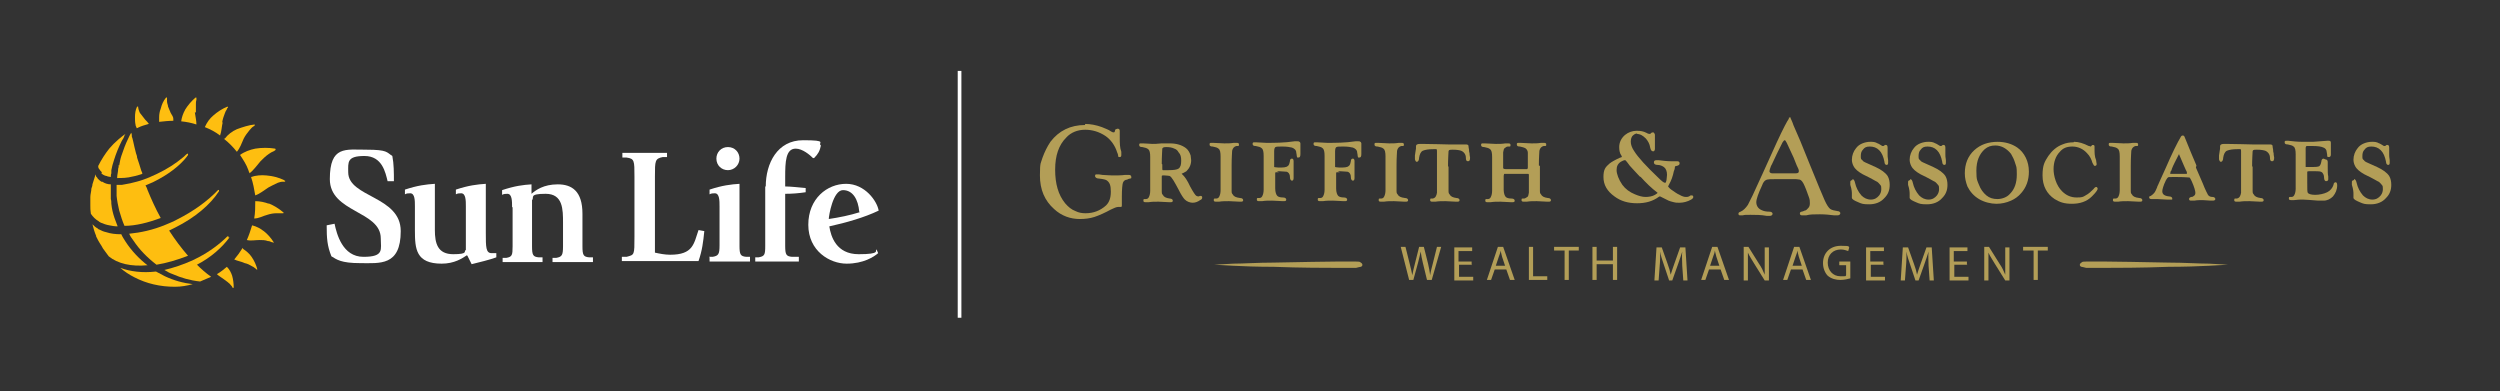 <?xml version="1.0" encoding="UTF-8"?>
<svg id="logos" xmlns="http://www.w3.org/2000/svg" version="1.1" viewBox="0 0 476 74.5">
  <rect x="0" y="0" width="476" height="74.5" fill="#333333" stroke="none"/>
  <!-- Generator: Adobe Illustrator 29.3.1, SVG Export Plug-In . SVG Version: 2.1.0 Build 151)  -->
  <defs>
    <style>
      .st0 {
        fill-rule: evenodd;
      }

      .st0, .st1 {
        fill: #b39e57;
      }

      .st2 {
        fill: none;
        stroke: #fff;
        stroke-miterlimit: 10;
        stroke-width: .7px;
      }

      .st3 {
        fill: #fff;
      }

      .st4 {
        fill: #febe10;
      }
    </style>
  </defs>
  <path class="st3" d="M73.8,34.5c-.4-1.6-1-4.8-4.4-4.8s-3.1,1.2-3.1,3.1c0,4.8,10,4.5,10,11.2s-4,6.1-7.7,6.1-4.5-.7-5.5-1.3c-.8-2-.9-3.4-.9-5.9l1.5-.3c.4,1.9,1.5,6.3,5.5,6.3s3.3-1.4,3.3-3.5c0-5.3-9.7-4.9-9.7-11.3s3-5.6,7-5.6,3.8.5,4.9,1.2c.3,1.5.3,3.2.3,4.8h-1.1Z"/>
  <path class="st3" d="M88.9,48.6c-.9.6-2.4,1.6-4.8,1.6-4.9,0-5.1-2.8-5.1-6.3v-4.6c0-1.1,0-2.5-.9-2.5s-.9.2-1,.2v-.9c2.4-.8,4.1-1,5.7-1.1v8.8c0,2.5.5,4.6,3.5,4.6s1.9-.6,2.4-.8v-8.3c0-1.1,0-2.5-.9-2.5s-.9.2-1,.2v-.9c2.4-.8,4.1-1,5.7-1.1v9.4c0,2.6,0,3.8,1.1,3.8s.6,0,.9,0v.8c-1.4.5-3.1.9-4.7,1.3l-.8-1.6s0,0,0,0Z"/>
  <path class="st3" d="M97.5,39.4c0-1.1,0-2.5-.9-2.5s-.9.2-1,.2v-.9c2.4-.8,4-1,5.6-1.1v1.8c.8-.7,2.3-1.8,5-1.8s4.7,1.3,4.7,5.6v6.2c0,1.7.2,2,1.3,2.1h.7v.9h-7.7v-.8h.7c1.1-.2,1.3-.5,1.3-2.2v-4.5c0-2.5,0-5.5-3.3-5.5s-2.1.7-2.6,1.2v8.8c0,1.7.2,2,1.3,2.1h.7v.9h-7.6v-.8h.7c1.1-.2,1.2-.5,1.2-2.2v-7.4h0Z"/>
  <path class="st3" d="M118.5,48.9h.8c1.5-.4,1.5-.3,1.5-3.8v-11.5c0-3,0-3.4-1.5-3.6h-.8v-.9h8.5v.8h-.8c-1.5.3-1.5.7-1.5,3.7v14.5c.9.2,1.9.4,2.9.4,4.4,0,4.5-2.1,5.4-4.7l1.1.2c-.2,2-.4,3.7-1.1,5.7h-14.6v-.8h0Z"/>
  <path class="st3" d="M135,48.9h.7c1.1-.2,1.3-.5,1.3-2.2v-7.4c0-1.1,0-2.5-.9-2.5s-.9.2-1,.2v-.9c2.4-.8,4.1-1,5.7-1.1v11.8c0,1.7.2,2,1.3,2.1h.7v.9h-7.7v-.8h0ZM136.4,30.2c0-1.2.9-2.2,2.2-2.2s2.2,1,2.2,2.2-1,2.2-2.2,2.2-2.2-.9-2.2-2.2Z"/>
  <path class="st3" d="M145.8,35.5c0-4.4,2.2-8.8,7.1-8.8s2.7.5,3.4,1c-.2,1-.5,1.6-1.3,2.4h-.2c-.6-.6-2-1.8-3.3-1.8-1.9,0-2,2.5-2,5.4v1.8c.9,0,2.9.2,3.9.3v.8c-1.3.2-2.6.3-3.9.3v9.9c0,1.7.2,2,1.3,2.1h1.3v.9h-8.3v-.8h.6c1.2-.2,1.3-.5,1.3-2.2v-11.3h0Z"/>
  <path class="st3" d="M167.2,48.2c-.8.7-2.8,2-6,2s-7.3-2.4-7.3-7.4,3.6-7.8,7.2-7.8,5.9,3.3,6.2,5.1c-2.7,1.3-6.2,2.3-9.4,3,.3,1.9,1.3,5.3,5.6,5.3s3-.7,3.4-.9l.3.7h0ZM163.6,40.3c-.2-2.3-1.2-4.1-3.1-4.1s-2.7,4.9-2.7,5.5c2-.3,4-.7,5.9-1.3Z"/>
  <path class="st4" d="M37.3,21.4c0-.5,0-1.1,0-1.6,0-.3,0-.5.1-.8,0,0,0-.2,0-.3,0-.1,0-.2-.2-.1-.7.6-1.4,1.4-1.9,2.2-.4.7-.7,1.5-.8,2.3,1,.1,2,.3,2.9.6,0-.8-.2-1.5-.3-2.3h0Z"/>
  <path class="st4" d="M30.3,23.2c.9-.1,1.8-.2,2.7-.2,0-.1,0-.2,0-.4,0-.4-.3-.7-.5-1.1-.2-.4-.3-.8-.5-1.2,0-.3-.2-.6-.2-1,0-.2,0-.4,0-.5v-.2c0,0-.1-.1-.2,0-.5.6-.8,1.3-1,2.1-.2.5-.3,1.1-.3,1.6,0,.2,0,.5,0,.7,0,0,0,.1,0,.2,0,0,0,0,0,0Z"/>
  <path class="st4" d="M26,24.3c0,0,0,.1,0,.1,0,0,.2,0,.3-.1.6-.3,1.3-.5,2-.7,0,0,0-.2-.1-.2-.2-.3-.5-.5-.7-.8-.2-.3-.5-.6-.7-.9-.2-.2-.3-.5-.4-.8,0-.1-.1-.3-.1-.5,0,0,0,0,0-.1,0,0-.1,0-.2,0-.3.6-.4,1.3-.4,2,0,.5,0,1,.1,1.4,0,.2.1.4.2.6h0Z"/>
  <path class="st4" d="M42.6,26.4c.9.7,1.8,1.6,2.5,2.5.6-.7.9-1.6,1.3-2.5.3-.6.7-1.1,1.1-1.6.2-.2.4-.5.7-.7,0,0,.2-.1.3-.2,0,0,0-.2,0-.2-1.1.1-2.3.5-3.4.9-.9.4-1.7,1-2.3,1.8h0Z"/>
  <path class="st4" d="M47.3,32.4c0,.2.2.4.2.6.8-.6,1.4-1.5,2.1-2.3.5-.5,1-1,1.6-1.4.3-.2.6-.4.9-.5,0,0,.2-.1.3-.2.1,0,.1-.2,0-.3-1.2-.2-2.6-.2-3.8,0-1,.2-2.1.6-2.9,1.2.6.9,1.2,1.8,1.6,2.9Z"/>
  <path class="st4" d="M42.3,23.3c.1-.6.3-1.2.5-1.7.1-.3.2-.5.4-.8,0,0,0-.2.2-.3,0-.1,0-.2-.1-.2-1,.4-1.9,1-2.7,1.7-.7.6-1.2,1.3-1.6,2.2,1,.4,2,.9,2.9,1.6.3-.8.3-1.7.5-2.5h0Z"/>
  <path class="st4" d="M51.2,38.8c-.8-.3-1.7-.5-2.6-.5,0,1.1,0,2.2-.2,3.3.9,0,1.7-.5,2.5-.7.6-.2,1.2-.3,1.8-.3.3,0,.6,0,.9,0,0,0,.2,0,.3,0,.1,0,.2-.1,0-.2-.8-.7-1.8-1.3-2.8-1.7h0Z"/>
  <path class="st4" d="M54.1,34.3c-1-.5-2.2-.8-3.4-.9-1-.1-2,0-2.9.3.4,1.2.6,2.3.8,3.5.9-.3,1.7-1,2.5-1.5.6-.3,1.1-.6,1.8-.9.3-.1.6-.2.9-.2,0,0,.2,0,.4,0,.1,0,.2-.2,0-.2h0Z"/>
  <path class="st4" d="M43.2,50.8c-.6.5-1.2,1-1.9,1.4.4.4,1,.7,1.5,1.1.4.3.7.5,1,.8.1.2.3.3.4.5,0,0,0,.1.1.2,0,0,.2,0,.2,0,0-.8-.1-1.6-.3-2.3-.2-.6-.5-1.2-1-1.7h0Z"/>
  <path class="st4" d="M46.2,47.2c-.5.8-1,1.5-1.6,2.2.6.3,1.4.4,2,.7.5.1.9.3,1.4.6.2.1.4.2.6.4,0,0,.1,0,.2.2,0,0,.2,0,.2,0-.2-.8-.6-1.7-1.1-2.4-.4-.6-1-1.1-1.6-1.5h0Z"/>
  <path class="st4" d="M50.2,44c-.6-.5-1.4-.9-2.2-1.1-.3,1-.6,1.9-1,2.8.8.2,1.6,0,2.4,0,.5,0,1.1,0,1.6.2.3,0,.5.1.7.2,0,0,.2,0,.3.1.1,0,.2,0,.1-.1-.5-.8-1.2-1.6-2-2.2h0Z"/>
  <path class="st4" d="M29.7,51.7c-2.6.3-4.9,0-6.8-.7.8.7,1.7,1.3,2.7,1.8,2.3,1.2,4.9,1.8,7.7,1.8,1.2,0,2.3-.2,3.4-.5-1.8-.2-3.6-.7-5.3-1.5-.6-.3-1.1-.6-1.7-.9h0Z"/>
  <path class="st4" d="M43.5,45.2s0-.1,0-.2c0,0-.2,0-.2,0-1.5,1.5-3.4,2.9-5.5,4-.4.2-.8.4-1.2.6-1.8.8-3.6,1.4-5.3,1.8.5.3,1,.6,1.6.8,1.6.7,3.3,1.2,5.2,1.4.7-.3,1.4-.6,2.1-.9-1-.7-1.9-1.5-2.7-2.3,2.7-1.4,4.8-3.3,6.2-5.2Z"/>
  <path class="st4" d="M18.8,42.2c.1,0,.2.1.4.2.5.2,1,.4,1.6.5.5.1,1,.2,1.6.2-.2-.5-.4-1.1-.6-1.6-.3-.9-.5-1.7-.6-2.7,0-.3,0-.6-.1-.9,0-.3,0-.5,0-.8,0-.1,0-.3,0-.4,0-.5,0-1,0-1.6-.6,0-1.2-.2-1.6-.5,0,0-.1,0-.2,0-.3-.2-.5-.4-.7-.6,0-.1-.2-.3-.3-.4,0-.1-.1-.3-.1-.4-.2.6-.4,1.3-.6,1.9,0,.3-.1.5-.2.8,0,.5-.2,1.1-.2,1.6,0,.1,0,.3,0,.4,0,.4,0,.8,0,1.2,0,.5,0,1,.1,1.6.4.6.9,1.1,1.6,1.5,0,0,0,0,0,0Z"/>
  <path class="st4" d="M23.4,35.2c-.4,0-.8,0-1.2,0,0,.4,0,.7,0,1.1h0c0,.1,0,.3,0,.4,0,.2,0,.4,0,.6.1,1,.3,1.9.5,2.8.3,1,.6,2,1,2.9,2.1,0,4.5-.6,6.9-1.5-1-1.8-1.8-3.6-2.5-5.3-.1-.3-.2-.6-.4-.9.5-.2.9-.4,1.4-.6,2.9-1.4,5.2-3.2,6.5-4.9,0-.1.2-.2.2-.3,0,0,0-.1,0-.2s-.2,0-.2,0c-.3.2-.5.5-.8.7-1.3,1.1-3,2.2-4.9,3.1-.9.4-1.7.8-2.6,1.1-.8.3-1.7.5-2.5.7-.6.1-1.1.2-1.6.3h0Z"/>
  <path class="st4" d="M19.3,33c.2.2.5.4.9.5,0,0,.2,0,.3.1.2,0,.4.1.6.1,0-.2,0-.5.1-.7,0-.2,0-.4,0-.6.1-.6.3-1.3.5-1.9.4-1.3.9-2.5,1.5-3.7.2-.3.4-.6.5-1,0,0,.1-.2.2-.3-.5.3-.9.7-1.3,1-.7.6-1.3,1.2-1.8,1.8-.8,1-1.5,2.1-2.1,3.3,0,.2,0,.4.2.6.1.2.3.4.5.6h0Z"/>
  <path class="st4" d="M22.6,31.4c0,.2,0,.5-.1.7,0,.6-.2,1.2-.2,1.8.9,0,1.9,0,3-.3.6-.1,1.2-.3,1.8-.5,0-.2-.1-.4-.2-.6-.3-.9-.5-1.7-.8-2.5,0-.3-.1-.5-.2-.8-.1-.4-.2-.8-.3-1.2-.2-.8-.3-1.5-.5-2,0-.2,0-.5-.1-.7,0,0,0,0,0-.1,0,0,0,.2-.1.2-.2.3-.3.6-.5,1-.5,1-.9,2.1-1.3,3.3-.2.6-.3,1.2-.4,1.8Z"/>
  <path class="st4" d="M28.2,50.6c-1.7-1.3-3.2-2.9-4.3-4.6-.3-.5-.6-.9-.8-1.4-1.1,0-2-.1-2.9-.4-.5-.1-.9-.3-1.3-.5-.1,0-.2-.1-.3-.2-.4-.2-.7-.5-1-.8.2.8.4,1.5.7,2.2,0,.1,0,.2.1.3.2.4.4.8.6,1.1.2.3.4.6.6,1,.4.5.7,1,1.1,1.5,1.7,1.4,4.3,2,7.4,1.7h0Z"/>
  <path class="st4" d="M33.7,41.8c-.7.4-1.5.7-2.2,1-2.4,1-4.8,1.5-6.9,1.7.2.5.5.9.8,1.3,1.2,1.8,2.7,3.3,4.4,4.6,1.9-.3,3.9-.9,6-1.7-1.3-1.5-2.5-3.1-3.6-4.8.4-.2.8-.4,1.2-.6,3.8-1.9,6.7-4.4,8.3-6.9,0,0,0-.1,0-.2s-.2,0-.2,0c-1.9,2-4.6,4-7.8,5.6h0Z"/>
  <path class="st0" d="M424.2,50.4l-3.6-.2c-1.9,0-4.7-.2-7.7-.2-5-.1-10.3-.2-11.9-.2-.5,0-.9,0-1.3,0-1,0-1.8,0-2.5,0-.5,0-.7,0-.9.2-.2.1-.3.3-.3.4s0,.3.3.4c.2,0,.4.1.9.2.7,0,1.5,0,2.5,0,.4,0,.9,0,1.3,0,1.6,0,6.9,0,11.9-.2,3,0,5.8-.1,7.7-.2l3.6-.2h0Z"/>
  <path class="st0" d="M231.2,50.4l3.6-.2c1.9,0,4.7-.2,7.7-.2,5-.1,10.3-.2,11.9-.2.5,0,.9,0,1.3,0,1,0,1.8,0,2.5,0,.5,0,.7,0,.9.2.2.1.3.3.3.4s0,.3-.3.4c-.2,0-.4.1-.9.2-.7,0-1.5,0-2.5,0-.4,0-.9,0-1.3,0-1.6,0-6.9,0-11.9-.2-3,0-5.8-.1-7.7-.2l-3.6-.2h0Z"/>
  <path class="st1" d="M206.6,23.6c1,0,2.1.2,3.2.6.7.3,1.3.5,1.7.8.2.1.3.2.5.2s.2,0,.3-.3c0-.2.1-.3.2-.3,0,0,.2-.1.3-.1.2,0,.4.1.4.4s0,.2,0,.4c0,.3,0,.6,0,.9,0,1,0,1.9.3,2.7,0,.2,0,.4,0,.6,0,.3-.1.4-.3.4s-.3,0-.3-.2c0,0,0-.3-.2-.7-.4-1.3-1.2-2.4-2.2-3.1-1.2-.8-2.5-1.2-3.9-1.2s-2.7.5-3.6,1.5c-1.4,1.4-2.1,3.4-2.1,6.1s.6,4.8,1.9,6.4c.6.7,1.2,1.2,2,1.5.6.3,1.2.4,1.9.4,1.5,0,2.8-.5,3.9-1.5.6-.6.9-1.4.9-2.6s-.2-1.7-.7-2.1c-.2-.2-.7-.3-1.5-.4-.5,0-.8-.2-.8-.5s.1-.3.4-.3.5,0,1,.1c.4,0,1.1.1,1.9.1s1.8,0,2.4-.1c.3,0,.5,0,.7,0,.3,0,.5.1.5.4s0,.2-.2.3c0,0-.3,0-.6.2-.4,0-.7.3-.8.6-.1.3-.2,1.2-.2,2.6s0,1,0,1.4c0,.1,0,.2,0,.3s0,.2-.1.3c0,0-.3,0-.6,0s-.8.2-1.4.5c-1.1.6-2.2,1.1-3.1,1.4-.9.3-1.9.4-2.8.4-1.8,0-3.5-.6-4.9-1.9-1.8-1.6-2.7-3.7-2.7-6.4s.2-2.3.5-3.4c.4-1.1.9-2.1,1.5-3,1.6-2.1,3.8-3.2,6.6-3.2h0s0,0,0,0Z"/>
  <path class="st1" d="M224.9,33c.2.2.3.3.4.4.3.3.8,1,1.3,2.1.6,1.1,1,1.7,1.2,1.8.1,0,.2.1.3.1s.2,0,.4-.1c0,0,0,0,.1,0,.2,0,.3.1.3.3s-.1.4-.4.5c-.4.3-.9.5-1.4.5s-1.1-.2-1.5-.6c-.3-.3-.7-.9-1.2-1.9-.8-1.5-1.3-2.4-1.7-2.6-.1,0-.5-.1-1-.1s-.5,0-.5.2c0,0,0,.1,0,.2v.3c0,1.4,0,2.2,0,2.4,0,.2,0,.4.2.6.2.4.6.6,1.3.7.4,0,.6.2.6.4s-.1.3-.4.3-.2,0-.3,0c-.7,0-1.3-.1-2-.1s-1.3,0-1.9.1c-.2,0-.4,0-.6,0-.3,0-.4-.1-.4-.3s0-.3.2-.3c0,0,.1,0,.3,0,.3,0,.5-.2.6-.5.1-.2.2-.6.2-1.1,0-.8,0-1.5,0-2.2s0-.9,0-1.4c0-1.5,0-2.4,0-2.8,0-.8-.1-1.3-.4-1.5-.2-.2-.6-.3-1.1-.4-.4,0-.6-.1-.6-.4s.1-.3.4-.3.2,0,.3,0c.7,0,1.3.1,1.8.1s.8,0,1.8-.1c.5,0,1,0,1.5,0,1.3,0,2.3.3,3.1.9.4.3.7.8.9,1.4,0,.3.1.6.1.9,0,.8-.3,1.5-.9,2.1-.3.2-.7.4-1.2.6h0s0,0,0,0ZM221.3,31.3v.7c0,.2,0,.4.1.4,0,0,.4,0,1.1,0,1,0,1.6-.1,1.9-.3.4-.3.5-.8.5-1.5s-.1-1.2-.5-1.6c-.2-.4-.5-.6-.8-.7-.4-.2-.9-.3-1.5-.3s-.7.1-.8.3c0,.4-.1,1.3-.1,2.9h0Z"/>
  <path class="st1" d="M234.5,31.6v2.4c0,1.4,0,2.2,0,2.4,0,.2,0,.4.2.6.2.4.6.6,1.4.7.4,0,.6.2.6.4s-.1.3-.4.3-.2,0-.3,0c-.7,0-1.3-.1-2-.1s-1.3,0-1.9.1c-.2,0-.4,0-.6,0-.3,0-.4-.1-.4-.3s0-.3.2-.3c0,0,.1,0,.3,0,.3,0,.5-.2.6-.5.1-.2.2-.6.2-1.1,0-.8,0-1.5,0-2.2s0-.9,0-1.4c0-1.5,0-2.4,0-2.8,0-.8-.1-1.3-.4-1.5-.2-.2-.6-.3-1.1-.4-.4,0-.6-.1-.6-.4s.1-.3.4-.3.2,0,.3,0c.7,0,1.4.1,2.1.1s1.2,0,1.8-.1c.2,0,.4,0,.6,0,.3,0,.4.1.4.3s0,.3-.2.3c0,0-.1,0-.3,0-.4.1-.7.4-.8.9,0,.3-.1,1.2-.1,2.8h0Z"/>
  <path class="st1" d="M243.5,32.8c-.3,0-.5,0-.6,0,0,0-.1,0-.1.2,0,.2,0,.6,0,1.2s0,.5,0,.9c0,.4,0,.6,0,.8,0,.7.2,1.2.4,1.4.2.2.6.3,1.1.3.4,0,.6.2.6.4s-.1.3-.4.3-.2,0-.3,0c-.7,0-1.3-.1-2-.1s-1.3,0-1.9.1c-.2,0-.4,0-.6,0-.3,0-.4-.1-.4-.3s0-.3.2-.3c0,0,.1,0,.3,0,.3,0,.5-.2.6-.5.1-.2.2-.6.2-1.1,0-.8,0-1.5,0-2.2s0-.9,0-1.4c0-1.5,0-2.4,0-2.8,0-.8-.1-1.3-.4-1.5-.2-.2-.6-.3-1.1-.4-.4,0-.6-.1-.6-.4s.1-.3.4-.3.2,0,.3,0c.6,0,1.3.1,1.9.1,1.6,0,3.4,0,5.4-.3.2,0,.4,0,.5,0,.2,0,.3,0,.4.1.1,0,.2.2.2.3,0,.1,0,.3,0,.6,0,.1,0,.4,0,.8,0,.2,0,.4,0,.6,0,.5-.1.7-.4.7s-.2,0-.3-.3c0,0,0-.3-.1-.7,0-.4-.3-.7-.8-.9-.4-.1-1-.2-1.8-.2s-1.2,0-1.3.1c-.2,0-.3.4-.3.8,0,.2,0,1,0,2.4v.2c0,.2,0,.3,0,.4,0,0,.4.1.8.1.9,0,1.5,0,1.8-.3.2-.1.3-.4.4-.9,0-.4.2-.5.4-.5s.3.2.3.5,0,.2,0,.4c0,.3,0,.6,0,.9,0,.4,0,.8,0,1.2,0,.3,0,.6,0,.7,0,.3-.1.5-.3.5s-.4-.2-.4-.7c0-.6-.3-.9-.6-1-.3,0-.9-.1-1.9-.1h0s0,0,0,0Z"/>
  <path class="st1" d="M255.1,32.8c-.3,0-.5,0-.6,0,0,0-.1,0-.1.2,0,.2,0,.6,0,1.2s0,.5,0,.9c0,.4,0,.6,0,.8,0,.7.2,1.2.4,1.4.2.2.6.3,1.1.3.4,0,.6.2.6.4s-.1.3-.4.3-.2,0-.3,0c-.7,0-1.3-.1-2-.1s-1.3,0-1.9.1c-.2,0-.4,0-.6,0-.3,0-.4-.1-.4-.3s0-.3.2-.3c0,0,.1,0,.3,0,.3,0,.5-.2.6-.5.1-.2.2-.6.2-1.1,0-.8,0-1.5,0-2.2s0-.9,0-1.4c0-1.5,0-2.4,0-2.8,0-.8-.1-1.3-.4-1.5-.2-.2-.6-.3-1.1-.4-.4,0-.6-.1-.6-.4s.1-.3.4-.3.2,0,.3,0c.6,0,1.3.1,1.9.1,1.6,0,3.4,0,5.4-.3.2,0,.4,0,.5,0,.2,0,.3,0,.4.1.1,0,.2.2.2.3,0,.1,0,.3,0,.6,0,.1,0,.4,0,.8,0,.2,0,.4,0,.6,0,.5-.1.7-.4.7s-.2,0-.3-.3c0,0,0-.3-.1-.7,0-.4-.3-.7-.8-.9-.4-.1-1-.2-1.8-.2s-1.2,0-1.3.1c-.2,0-.3.4-.3.8,0,.2,0,1,0,2.4v.2c0,.2,0,.3,0,.4,0,0,.4.1.8.1.9,0,1.5,0,1.8-.3.2-.1.3-.4.4-.9,0-.4.2-.5.4-.5s.3.2.3.5,0,.2,0,.4c0,.3,0,.6,0,.9,0,.4,0,.8,0,1.2,0,.3,0,.6,0,.7,0,.3-.1.5-.3.5s-.4-.2-.4-.7c0-.6-.3-.9-.6-1-.3,0-.9-.1-1.9-.1h0s0,0,0,0Z"/>
  <path class="st1" d="M265.9,31.6v2.4c0,1.4,0,2.2,0,2.4,0,.2,0,.4.2.6.2.4.6.6,1.4.7.4,0,.6.2.6.4s-.1.3-.4.3-.2,0-.3,0c-.7,0-1.3-.1-2-.1s-1.3,0-1.9.1c-.2,0-.4,0-.6,0-.3,0-.4-.1-.4-.3s0-.3.2-.3c0,0,.1,0,.3,0,.3,0,.5-.2.6-.5.1-.2.2-.6.2-1.1,0-.8,0-1.5,0-2.2s0-.9,0-1.4c0-1.5,0-2.4,0-2.8,0-.8-.1-1.3-.4-1.5-.2-.2-.6-.3-1.1-.4-.4,0-.6-.1-.6-.4s.1-.3.4-.3.2,0,.3,0c.7,0,1.4.1,2.1.1s1.2,0,1.8-.1c.2,0,.4,0,.6,0,.3,0,.4.1.4.3s0,.3-.2.3c0,0-.1,0-.3,0-.4.1-.7.4-.8.9,0,.3-.1,1.2-.1,2.8h0Z"/>
  <path class="st1" d="M275.8,31.6v2.4c0,1.4,0,2.2,0,2.4,0,.2,0,.4.2.6.2.4.6.6,1.3.7.4,0,.6.2.6.4s-.1.3-.4.3-.2,0-.3,0c-.7,0-1.3-.1-2-.1s-1.3,0-1.9.1c-.2,0-.4,0-.6,0-.3,0-.4-.1-.4-.3s0-.3.2-.3c0,0,.1,0,.3,0,.5-.1.7-.5.8-1.1,0-.4,0-1,0-1.8,0-3.1,0-4.9,0-5.3,0-.4,0-.6,0-.7,0-.3,0-.4-.1-.5,0,0-.2,0-.6,0-.9,0-1.5.1-2,.3-.4.2-.6.7-.7,1.3,0,.5-.2.8-.4.8s-.2,0-.3-.2-.1-.2-.1-.4,0-.4,0-.6c.1-.8.2-1.2.2-1.3v-.4c0-.4.3-.5.8-.5s.2,0,.4,0c2.1,0,3.8.1,4.9.1s1.9,0,2.8,0c.2,0,.4,0,.6,0,.3,0,.5.1.5.3,0,0,0,.3.1.7,0,.2,0,.4.1.7,0,.4.1.7.1.8,0,.5-.1.7-.4.7s-.4-.2-.4-.7c0-.6-.4-1.1-.9-1.3-.3-.1-.8-.2-1.6-.2s-.7.1-.8.3c0,.3-.1,1.3-.1,3h0s0,0,0,0Z"/>
  <path class="st1" d="M293.2,31.6v2.4c0,1.4,0,2.2,0,2.4,0,.2,0,.4.2.6.2.4.6.6,1.3.7.4,0,.6.2.6.4s-.1.3-.4.3-.2,0-.3,0c-.7,0-1.3-.1-2-.1s-1.3,0-1.9.1c-.2,0-.4,0-.6,0-.3,0-.4-.1-.4-.3s0-.3.2-.3c0,0,.1,0,.3,0,.2,0,.4-.2.6-.3s.2-.4.3-.8c0-.4,0-1,0-1.9s0-.4,0-.5v-.3c0-.1,0-.2,0-.4,0,0,0-.2,0-.2,0-.2,0-.3-.2-.3-.2,0-.9,0-2,0s-2.3,0-2.5,0c0,0-.1.2-.1.4,0,.2,0,.5,0,1s0,.4,0,.8c0,.4,0,.6,0,.8,0,.7.2,1.2.4,1.4.2.2.6.3,1.1.3.4,0,.6.2.6.4s-.1.3-.4.3-.2,0-.3,0c-.7,0-1.3-.1-2-.1s-1.3,0-1.9.1c-.2,0-.4,0-.6,0-.3,0-.4-.1-.4-.3s0-.3.2-.3c0,0,.1,0,.3,0,.3,0,.5-.2.6-.5.1-.2.2-.6.2-1.1,0-.8,0-1.5,0-2.2s0-.9,0-1.4c0-1.5,0-2.4,0-2.8,0-.8-.1-1.3-.4-1.5-.2-.2-.6-.3-1.1-.4-.4,0-.6-.1-.6-.4s.1-.3.4-.3.2,0,.3,0c.7,0,1.4.1,2.1.1s1.2,0,1.8-.1c.2,0,.4,0,.6,0,.3,0,.4.1.4.3s0,.3-.2.3c0,0-.1,0-.3,0-.3,0-.4.2-.6.3s-.2.4-.3.8c0,.2,0,.6,0,1.2v.7s0,.4,0,.4c0,.4,0,.6,0,.7,0,.1.2.2.5.2h.4c.2,0,.4,0,.9,0,.2,0,.3,0,.5,0,1.3,0,2,0,2.2,0,.1,0,.2-.1.2-.3,0-.3,0-.7,0-1.3s0-1.2,0-1.5c0-.4-.2-.7-.5-.9-.2-.1-.5-.2-1-.3-.4,0-.6-.1-.6-.4s.1-.3.4-.3.2,0,.3,0c.7,0,1.4.1,2.1.1s1.2,0,1.8-.1c.2,0,.4,0,.6,0,.3,0,.4.1.4.3s0,.3-.2.3c0,0-.1,0-.3,0-.4.1-.7.4-.8.9,0,.3-.1,1.2-.1,2.8h0s0,0,0,0Z"/>
  <path class="st1" d="M311.8,25.4c-.4,0-.7.2-1,.5-.2.3-.3.6-.3,1.1s.2,1.1.6,1.7c.8,1.3,2.4,3,4.6,5.1.7.7,1.1,1,1.3,1s.2-.1.3-.5c0-.3.1-.6.1-1,0-.7-.2-1.2-.6-1.5-.3-.2-.7-.4-1.2-.4-.5,0-.7-.2-.7-.5s.2-.4.5-.4.3,0,.4,0c.8.1,1.6.2,2.3.2s.6,0,1.1,0h.1c.3,0,.5.1.5.4s-.2.4-.6.5c-.2,0-.3.1-.3.2,0,0,0,.4-.2.8-.2,1-.5,1.8-.9,2.5-.1.2-.2.4-.2.4,0,0,.2.3.6.6.6.4,1.1.8,1.6,1,.5.3.9.4,1.2.4s.5,0,.9-.3c0,0,.1,0,.2,0,.2,0,.3.1.3.3s-.1.3-.4.5c-.7.4-1.5.6-2.2.6s-.7,0-1.1-.1-.8-.2-1-.3c-1-.5-1.6-.8-1.6-.8,0,0,0,0-.1,0,0,0-.1,0-.2.1-1.1.8-2.4,1.2-4.1,1.2s-3.1-.4-4.3-1.3c-1.4-1-2.1-2.2-2.1-3.7s.4-1.9,1.2-2.6c.4-.3,1.1-.7,2-1.1.2,0,.3-.1.3-.2s0,0-.1-.2c-.3-.4-.4-1-.4-1.6,0-.9.4-1.7,1.1-2.3.6-.5,1.4-.8,2.2-.8s1.3.1,1.9.4c.3.2.6.2.6.2s.2,0,.3-.2c0,0,.2-.1.3-.1s.2,0,.3.2.1.2.1.3,0,.2,0,.4c0,.2,0,.4,0,.7,0,.4,0,.8,0,1.1,0,.2,0,.3,0,.4,0,.2,0,.3-.2.5,0,0-.2,0-.2,0-.2,0-.4-.2-.5-.7-.1-.7-.4-1.2-.8-1.7-.6-.6-1.1-.9-1.8-.9h0s0,0,0,0ZM312.2,33.6l-1.3-1.4c-.5-.5-.8-.9-1-1.2-.3-.4-.4-.5-.5-.5s-.2,0-.4.1-.4.2-.4.2c-.6.4-.8.9-.8,1.6s.4,1.8,1.1,2.8c.6.8,1.4,1.4,2.4,1.8.7.3,1.4.5,2,.5s1.3-.1,1.8-.4c.3-.2.5-.3.5-.4s0,0,0,0c-1.2-.9-2.2-1.9-3.2-3h0Z"/>
  <path class="st1" d="M340.8,22.3c0,0,.1,0,.1.1,0,.1.3.6.6,1.5l1.3,3,1.7,4.2c1.6,4,2.6,6.3,2.9,7,.4.9.8,1.5,1.1,1.7.3.2.8.3,1.4.4.3,0,.5.2.5.4s-.2.4-.5.4-.3,0-.7,0c-.8-.1-1.7-.2-2.7-.2s-1.9,0-2.6.2c-.4,0-.6,0-.8,0s-.4-.1-.4-.3,0-.3.3-.4c0,0,.2,0,.6-.2.3,0,.5-.3.7-.5s.3-.5.3-.9,0-.7-.2-1.2-.4-1.2-.8-2.1c-.3-.7-.6-1.1-.9-1.2-.2,0-.5-.1-.8-.1-1,0-2.1,0-3.4,0s-2,0-2.3.2c-.2.1-.5.4-.7,1-.7,1.5-1.1,2.6-1.1,3.2s.3,1.2,1,1.5c.4.2.9.3,1.5.3.4,0,.6.2.6.4s-.2.4-.5.4-.4,0-.6,0c-1.1-.2-2.1-.2-3.1-.2s-1.1,0-1.5.1c-.2,0-.4,0-.5,0-.2,0-.3-.1-.3-.3s.1-.3.4-.4c.5-.2,1-.7,1.4-1.3.2-.4.5-1,.9-1.8,1-2.1,2.5-5.5,4.6-10.1,1.2-2.6,2-4.1,2.3-4.5v-.2c.2,0,.2-.1.3-.1h0s0,0,0,0ZM339.8,26.7c-.1,0-.2.1-.4.4-.1.2-.4.8-1,2s-.9,2-1.2,2.5c-.2.5-.3.9-.3,1,0,.2.2.4.5.4.1,0,.4,0,1,0h1.2c1.3,0,2.1,0,2.3,0,.4,0,.6-.1.6-.4s-.1-.5-.4-1.1l-.6-1.5c-.7-1.5-1.1-2.4-1.3-2.8-.2-.4-.3-.5-.4-.5h0Z"/>
  <path class="st1" d="M352.7,34.1c.2,0,.4.2.5.7.2.9.6,1.7,1.2,2.4.5.5,1.1.8,1.8.8s1.2-.3,1.6-.8c.3-.4.4-.8.4-1.2s0-.6-.2-.8-.3-.4-.6-.6c-.1,0-1-.6-2.7-1.4-.9-.5-1.5-1-1.8-1.6-.2-.4-.3-.8-.3-1.2,0-.8.3-1.6.8-2.2.3-.4.7-.7,1.2-.9.5-.2,1-.3,1.5-.3s.9,0,1.4.3c.1,0,.4.2.9.5,0,0,.2,0,.2,0s.1,0,.3-.2c0,0,.1,0,.2,0,.2,0,.3.2.3.5s0,.2,0,.3c0,.4,0,.7,0,.9,0,.3,0,.7.1,1.2,0,.2,0,.4,0,.5,0,.3-.1.4-.3.4s-.4-.2-.4-.6c-.2-1-.5-1.7-1-2.2-.5-.5-1.1-.7-1.8-.7s-1,.2-1.3.6c-.3.3-.4.7-.4,1.2s0,.6.3.8c.1.2.3.3.5.4.4.2,1.1.5,2,.9,1.1.5,1.9,1.1,2.3,1.7.3.5.4,1.1.4,1.7,0,1-.3,1.8-1,2.5-.7.8-1.7,1.2-2.9,1.2s-1.4-.1-2.1-.4c-.7-.3-1.1-.5-1.2-.8,0,0,0-.3,0-.8,0-.2,0-.8-.3-1.7,0-.2,0-.3,0-.5s0-.2.1-.3.2-.1.3-.1h0,0Z"/>
  <path class="st1" d="M363.7,34.1c.2,0,.4.2.5.7.2.9.6,1.7,1.2,2.4.5.5,1.1.8,1.8.8s1.2-.3,1.6-.8c.3-.4.4-.8.4-1.2s0-.6-.2-.8-.3-.4-.6-.6c-.1,0-1-.6-2.7-1.4-.9-.5-1.5-1-1.8-1.6-.2-.4-.3-.8-.3-1.2,0-.8.3-1.6.8-2.2.3-.4.7-.7,1.2-.9.5-.2,1-.3,1.5-.3s.9,0,1.4.3c.1,0,.4.2.9.5,0,0,.2,0,.2,0s.1,0,.3-.2c0,0,.1,0,.2,0,.2,0,.3.2.3.5s0,.2,0,.3c0,.4,0,.7,0,.9,0,.3,0,.7.1,1.2,0,.2,0,.4,0,.5,0,.3-.1.4-.3.4s-.4-.2-.4-.6c-.2-1-.5-1.7-1-2.2-.5-.5-1.1-.7-1.8-.7s-1,.2-1.3.6c-.3.3-.4.7-.4,1.2s0,.6.3.8c.1.2.3.3.5.4.4.2,1.1.5,2,.9,1.1.5,1.9,1.1,2.3,1.7.3.5.4,1.1.4,1.7,0,1-.3,1.8-1,2.5-.7.8-1.7,1.2-2.9,1.2s-1.4-.1-2.1-.4c-.7-.3-1.1-.5-1.2-.8,0,0,0-.3,0-.8,0-.2,0-.8-.3-1.7,0-.2,0-.3,0-.5s0-.2.1-.3.2-.1.3-.1h0,0Z"/>
  <path class="st1" d="M380.3,27c1.5,0,2.8.4,3.8,1.1.7.5,1.2,1.1,1.6,1.9.4.8.6,1.7.6,2.7,0,1.6-.5,3-1.5,4.1-.5.6-1.2,1.1-1.9,1.4-.9.4-1.8.6-2.8.6s-2.3-.3-3.3-.9c-1-.6-1.7-1.4-2.2-2.4-.3-.8-.5-1.6-.5-2.5,0-1.8.6-3.3,1.8-4.4,1.2-1.1,2.7-1.6,4.5-1.6h0ZM379.9,27.7c-.8,0-1.4.2-2,.7-1,.9-1.6,2.2-1.6,4.1s.2,1.9.5,2.7.8,1.5,1.4,2c.6.5,1.3.7,2.1.7s1.8-.3,2.4-1c.9-.9,1.3-2.1,1.3-3.7s-.1-1.4-.3-2.1c-.2-.7-.5-1.3-.8-1.8-.8-1-1.8-1.6-3-1.6h0Z"/>
  <path class="st1" d="M394.9,27c.9,0,1.8.3,2.8.8.2,0,.3.1.3.1s.1,0,.2-.1c.1-.2.2-.2.3-.2.2,0,.3.1.3.3,0,0,0,.2,0,.5,0,.7,0,1.4.3,2.1,0,.3.1.5.1.7s0,.2-.1.3c0,0-.2.1-.2.1-.2,0-.3-.2-.5-.6-.2-.7-.5-1.3-1-1.8-.7-.8-1.7-1.3-2.8-1.3s-1.8.3-2.4,1c-.8.8-1.2,2-1.2,3.3s.5,3.1,1.6,4.2c.8.8,1.7,1.2,2.8,1.2s1.2-.1,1.7-.4c.6-.3,1.1-.8,1.5-1.2.2-.3.4-.4.5-.4s.2,0,.3.3c0,0,0,0,0,0,0,.3-.4.8-1.1,1.5-1,1-2.3,1.4-3.8,1.4s-2.3-.3-3.3-.9c-1.5-1-2.3-2.5-2.3-4.5s.4-2.6,1.1-3.7c.7-1,1.6-1.8,2.7-2.2.7-.3,1.4-.4,2.1-.4h0s0,0,0,0Z"/>
  <path class="st1" d="M405.7,31.6v2.4c0,1.4,0,2.2,0,2.4,0,.2,0,.4.2.6.2.4.6.6,1.4.7.4,0,.6.2.6.4s-.1.3-.4.3-.2,0-.3,0c-.7,0-1.3-.1-2-.1s-1.3,0-1.9.1c-.2,0-.4,0-.6,0-.3,0-.4-.1-.4-.3s0-.3.2-.3c0,0,.1,0,.3,0,.3,0,.5-.2.6-.5.1-.2.2-.6.2-1.1,0-.8,0-1.5,0-2.2s0-.9,0-1.4c0-1.5,0-2.4,0-2.8,0-.8-.1-1.3-.4-1.5-.2-.2-.6-.3-1.1-.4-.4,0-.6-.1-.6-.4s.1-.3.4-.3.2,0,.3,0c.7,0,1.4.1,2.1.1s1.2,0,1.8-.1c.2,0,.4,0,.6,0,.3,0,.4.1.4.3s0,.3-.2.3c0,0-.1,0-.3,0-.4.1-.7.4-.8.9,0,.3-.1,1.2-.1,2.8h0Z"/>
  <path class="st1" d="M418.1,31.9l1.3,3c.5,1.3.9,2,1,2.2.2.3.5.4.9.4.3,0,.5.2.5.4s-.2.3-.5.3-.2,0-.4,0c-.5,0-1-.1-1.5-.1s-1.1,0-1.6.1c-.2,0-.4,0-.6,0-.3,0-.4-.1-.4-.3s.1-.3.4-.4c.3,0,.4-.1.5-.2.2-.1.3-.3.3-.6s-.2-1.1-.7-2.2c-.2-.4-.3-.6-.4-.7-.1,0-1-.1-2.7-.1s-1.2,0-1.4.1c-.1,0-.2.2-.4.5-.5,1-.7,1.8-.7,2.1,0,.6.4.9,1.3,1,.4,0,.6.2.6.4s0,.2-.1.2c0,0-.2,0-.4,0s-.3,0-.5,0c-.7,0-1.3-.1-1.8-.1s-.5,0-.8,0c-.2,0-.3,0-.4,0-.2,0-.4-.1-.4-.3s0-.2.3-.3c.2-.1.4-.3.6-.5.2-.2.4-.6.6-1.1,0-.1.1-.3.2-.5.2-.4.6-1.4,1.4-3.1,1.3-3,2.3-5,2.9-6,.1-.2.2-.3.4-.3s.3.1.4.4c.2.4.5,1.3,1.1,2.7l1.1,2.6s0,0,0,0ZM414.9,29.3c-.6,1.2-1.1,2.1-1.4,2.9,0,.2-.1.3-.2.4,0,.2-.1.3-.1.4s0,.1.2.1.2,0,.5,0c.1,0,.4,0,.6,0,1.1,0,1.7,0,1.8,0,0,0,.1,0,.1-.1s0-.3-.2-.6l-.4-.9c-.3-.7-.6-1.4-.9-2.1Z"/>
  <path class="st1" d="M428.9,31.6v2.4c0,1.4,0,2.2,0,2.4,0,.2,0,.4.2.6.2.4.6.6,1.3.7.4,0,.6.2.6.4s-.1.3-.4.3-.2,0-.3,0c-.7,0-1.3-.1-2-.1s-1.3,0-1.9.1c-.2,0-.4,0-.6,0-.3,0-.4-.1-.4-.3s0-.3.2-.3c0,0,.1,0,.3,0,.5-.1.7-.5.8-1.1,0-.4,0-1,0-1.8,0-3.1,0-4.9,0-5.3,0-.4,0-.6,0-.7,0-.3,0-.4-.1-.5,0,0-.2,0-.6,0-.9,0-1.5.1-2,.3-.4.2-.6.7-.7,1.3,0,.5-.2.8-.4.8s-.2,0-.3-.2-.1-.2-.1-.4,0-.4,0-.6c.1-.8.2-1.2.2-1.3v-.4c0-.4.3-.5.8-.5s.2,0,.4,0c2.1,0,3.8.1,4.9.1s1.9,0,2.8,0c.2,0,.4,0,.6,0,.3,0,.5.1.5.3,0,0,0,.3.1.7,0,.2,0,.4.1.7,0,.4.1.7.1.8,0,.5-.1.7-.4.7s-.4-.2-.4-.7c0-.6-.4-1.1-.9-1.3-.3-.1-.8-.2-1.6-.2s-.7.1-.8.3c0,.3-.1,1.3-.1,3h0s0,0,0,0Z"/>
  <path class="st1" d="M442.9,30.4c0,0,.2,0,.2.1,0,0,.1.2.1.3s0,.3,0,.5c0,.2,0,.4,0,.6,0,.7,0,1.3.1,1.7,0,.2,0,.4,0,.5s0,.2-.1.3c0,0-.2.1-.3.1-.2,0-.4-.2-.4-.7,0-.5-.2-.8-.4-1-.3-.2-.7-.2-1.3-.2h-1.1c-.2,0-.3,0-.4.1,0,.1,0,.8,0,2.1s0,1.7.1,1.9c.1.2.6.4,1.4.4s1.7-.2,2.3-.5c.6-.3,1-.8,1.2-1.4,0-.3.2-.5.4-.5s.3.2.3.6c0,.8-.3,1.5-.8,2.1-.5.5-1.1.8-1.8.8s-.6,0-1,0c-1.4-.1-2.4-.2-2.9-.2s-1,0-1.7.1c-.2,0-.4,0-.6,0-.3,0-.4-.1-.4-.3s0-.3.2-.3c0,0,.1,0,.3,0,.3,0,.5-.2.6-.5.1-.2.2-.6.2-1.1,0-.8,0-1.5,0-2.3s0-.9,0-1.4c0-1.4,0-2.4,0-2.8,0-.8-.1-1.3-.4-1.5-.2-.2-.6-.3-1.1-.4-.4,0-.6-.1-.6-.4s.1-.3.4-.3.2,0,.3,0c.8.1,1.7.2,2.8.2s1.5,0,1.9,0l2.7-.2c.1,0,.2,0,.3,0,.3,0,.4.1.4.4,0,0,0,.1,0,.3,0,.4,0,.8,0,1.1,0,.4,0,.7,0,.8,0,.3-.1.5-.4.5s-.3-.1-.3-.3c0,0,0-.3-.1-.7,0-.4-.3-.7-.6-.8-.4-.2-1.1-.3-2-.3s-1,0-1.2,0c-.1,0-.2.2-.2.4,0,0,0,.6,0,1.6,0,1.3,0,1.9,0,2,0,0,.2,0,.5,0,1,0,1.7,0,1.9-.1.3,0,.5-.4.6-1,0-.3.2-.5.4-.5h0s0,0,0,0Z"/>
  <path class="st1" d="M448.2,34.1c.2,0,.4.2.5.7.2.9.6,1.7,1.2,2.4.5.5,1.1.8,1.8.8s1.2-.3,1.6-.8c.3-.4.4-.8.4-1.2s0-.6-.2-.8-.3-.4-.6-.6c-.1,0-1-.6-2.7-1.4-.9-.5-1.5-1-1.8-1.6-.2-.4-.3-.8-.3-1.2,0-.8.3-1.6.8-2.2.3-.4.7-.7,1.2-.9.5-.2,1-.3,1.5-.3s.9,0,1.4.3c.1,0,.4.2.9.5,0,0,.2,0,.2,0s.1,0,.3-.2c0,0,.1,0,.2,0,.2,0,.3.2.3.5s0,.2,0,.3c0,.4,0,.7,0,.9,0,.3,0,.7.1,1.2,0,.2,0,.4,0,.5,0,.3-.1.4-.3.4s-.4-.2-.4-.6c-.2-1-.5-1.7-1-2.2-.5-.5-1.1-.7-1.8-.7s-1,.2-1.3.6c-.3.3-.4.7-.4,1.2s0,.6.3.8c.1.2.3.3.5.4.4.2,1.1.5,2,.9,1.1.5,1.9,1.1,2.3,1.7.3.5.4,1.1.4,1.7,0,1-.3,1.8-1,2.5-.7.8-1.7,1.2-2.9,1.2s-1.4-.1-2.1-.4c-.7-.3-1.1-.5-1.2-.8,0,0,0-.3,0-.8,0-.2,0-.8-.3-1.7,0-.2,0-.3,0-.5s0-.2.1-.3.2-.1.3-.1h0,0Z"/>
  <path class="st1" d="M268.3,53.3l-1.6-6.3h.9l.8,3.2c.2.8.4,1.6.5,2.2h0c.1-.6.3-1.4.5-2.2l.8-3.2h.9l.8,3.2c.2.8.3,1.5.4,2.2h0c.1-.7.3-1.4.5-2.2l.8-3.2h.8l-1.8,6.3h-.9l-.8-3.3c-.2-.8-.3-1.4-.4-2.1h0c-.1.6-.3,1.2-.5,2.1l-.9,3.3h-.9,0Z"/>
  <path class="st1" d="M280.3,50.4h-2.5v2.3h2.7v.7h-3.6v-6.3h3.4v.7h-2.6v2h2.5v.7Z"/>
  <path class="st1" d="M284.6,51.3l-.7,2h-.8l2.1-6.3h1l2.2,6.3h-.9l-.7-2h-2.2,0ZM286.6,50.7l-.6-1.8c-.1-.4-.2-.8-.3-1.2h0c0,.4-.2.8-.3,1.1l-.6,1.8h1.9Z"/>
  <path class="st1" d="M291.1,47h.8v5.6h2.7v.7h-3.5s0-6.3,0-6.3Z"/>
  <path class="st1" d="M297.8,47.7h-1.9v-.7h4.7v.7h-1.9v5.6h-.8v-5.6Z"/>
  <path class="st1" d="M304,47v2.6h3.1v-2.6h.8v6.3h-.8v-3h-3.1v3h-.8v-6.3s.8,0,.8,0Z"/>
  <path class="st1" d="M320.3,50.6c0-.9-.1-1.9,0-2.7h0c-.2.7-.5,1.5-.8,2.4l-1.1,3.1h-.6l-1-3c-.3-.9-.6-1.7-.7-2.5h0c0,.8,0,1.8-.1,2.8l-.2,2.7h-.8l.4-6.3h1l1.1,3.1c.3.8.5,1.5.6,2.1h0c.2-.6.4-1.3.7-2.1l1.1-3.1h1l.4,6.3h-.8l-.2-2.8h0Z"/>
  <path class="st1" d="M325.4,51.3l-.7,2h-.8l2.1-6.3h1l2.2,6.3h-.9l-.7-2h-2.2,0ZM327.4,50.7l-.6-1.8c-.1-.4-.2-.8-.3-1.2h0c0,.4-.2.8-.3,1.1l-.6,1.8h1.9Z"/>
  <path class="st1" d="M332,53.3v-6.3h.9l2,3.2c.5.7.8,1.4,1.1,2.1h0c0-.9,0-1.6,0-2.6v-2.6h.8v6.3h-.8l-2-3.2c-.4-.7-.9-1.4-1.2-2.1h0c0,.8,0,1.6,0,2.6v2.7h-.8,0Z"/>
  <path class="st1" d="M341,51.3l-.7,2h-.8l2.1-6.3h1l2.2,6.3h-.9l-.7-2h-2.2,0ZM343.1,50.7l-.6-1.8c-.1-.4-.2-.8-.3-1.2h0c0,.4-.2.8-.3,1.1l-.6,1.8h1.9Z"/>
  <path class="st1" d="M352.3,53c-.4.1-1.1.3-1.9.3s-1.7-.2-2.4-.8c-.5-.5-.9-1.4-.9-2.4,0-1.9,1.3-3.3,3.4-3.3s1.3.2,1.6.3l-.2.7c-.3-.1-.8-.3-1.4-.3-1.5,0-2.5,1-2.5,2.5s1,2.6,2.4,2.6.9,0,1.1-.2v-1.9h-1.3v-.7h2.1v3h0Z"/>
  <path class="st1" d="M358.7,50.4h-2.5v2.3h2.7v.7h-3.6v-6.3h3.4v.7h-2.6v2h2.5v.7Z"/>
  <path class="st1" d="M367.2,50.6c0-.9-.1-1.9,0-2.7h0c-.2.7-.5,1.5-.8,2.4l-1.1,3.1h-.6l-1-3c-.3-.9-.6-1.7-.7-2.5h0c0,.8,0,1.8-.1,2.8l-.2,2.7h-.8l.4-6.3h1l1.1,3.1c.3.8.5,1.5.6,2.1h0c.2-.6.4-1.3.7-2.1l1.1-3.1h1l.4,6.3h-.8l-.2-2.8h0Z"/>
  <path class="st1" d="M374.6,50.4h-2.5v2.3h2.7v.7h-3.6v-6.3h3.4v.7h-2.6v2h2.5v.7Z"/>
  <path class="st1" d="M377.8,53.3v-6.3h.9l2,3.2c.5.7.8,1.4,1.1,2.1h0c0-.9,0-1.6,0-2.6v-2.6h.8v6.3h-.8l-2-3.2c-.4-.7-.9-1.4-1.2-2.1h0c0,.8,0,1.6,0,2.6v2.7h-.8,0Z"/>
  <path class="st1" d="M387.1,47.7h-1.9v-.7h4.7v.7h-1.9v5.6h-.8v-5.6Z"/>
  <line class="st2" x1="182.7" y1="13.5" x2="182.7" y2="60.5"/>
</svg>